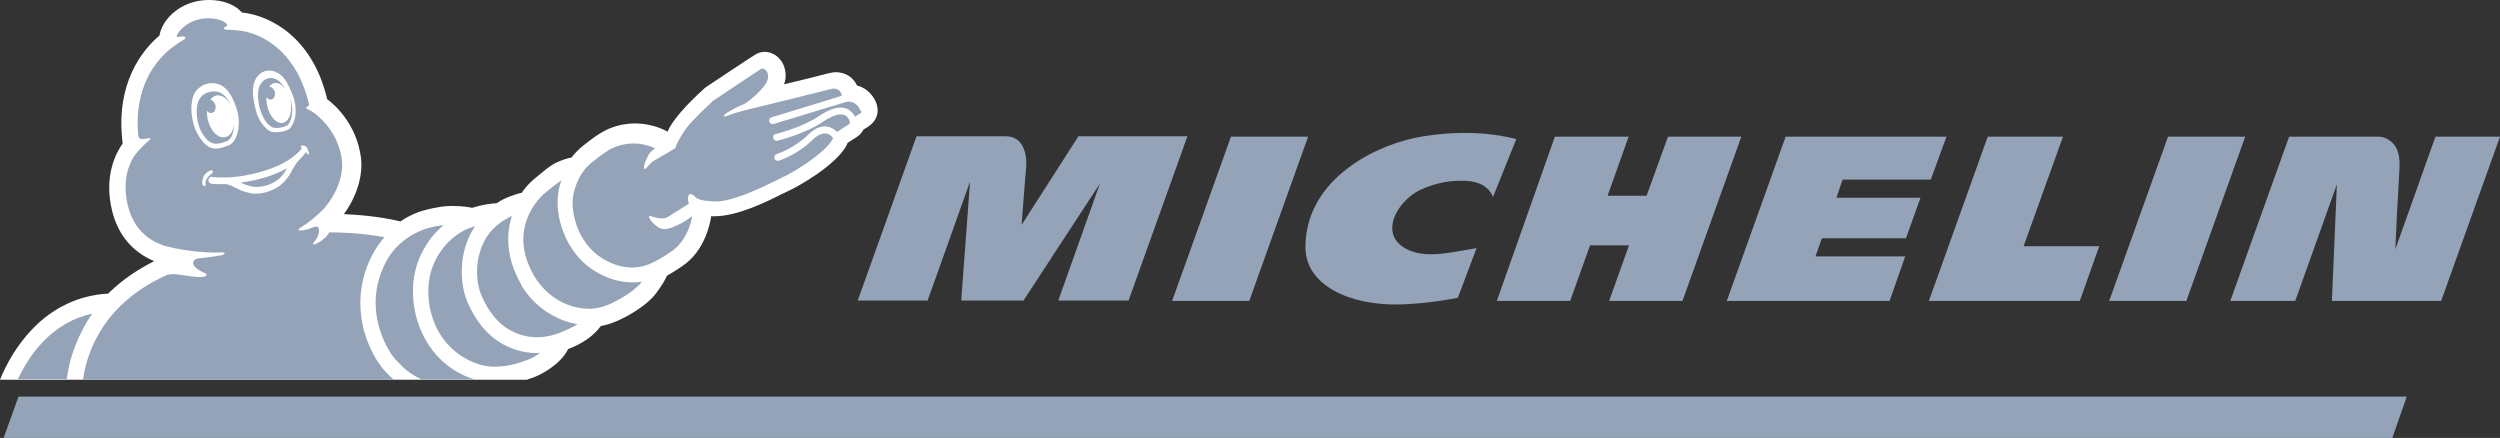 <svg width="137" height="24" viewBox="0 0 137 24" fill="none" xmlns="http://www.w3.org/2000/svg">
<rect x="0" y="0" width="137" height="24" fill="#333333" stroke="none"/>
<path d="M28.908 20.793L29.054 20.743C29.054 20.743 29.134 20.71 29.166 20.71C29.65 20.543 30.73 19.961 31.133 19.131C31.955 18.815 32.552 18.383 32.923 17.867C33.632 17.735 34.18 17.419 34.487 17.253C35.196 16.837 35.695 16.438 36.002 16.006C36.26 15.657 36.421 15.391 36.55 15.108C36.85 14.942 37.141 14.759 37.421 14.56C38.663 13.713 38.92 12.15 38.953 11.967C38.953 11.934 38.969 11.884 38.969 11.851H39.162C40.404 11.851 42.032 11.053 42.903 10.604H42.919C43.048 10.538 43.177 10.471 43.225 10.454C43.516 10.322 44.112 9.989 44.724 9.574C45.515 9.025 46.046 8.527 46.337 8.061C46.385 7.995 46.417 7.911 46.45 7.828L46.966 7.496C47.115 7.397 47.237 7.26 47.32 7.097C47.465 7.014 47.578 6.947 47.611 6.914C48.014 6.648 48.191 6.183 48.046 5.734V5.717C47.917 5.319 47.562 4.837 46.965 4.687C46.756 4.222 46.304 3.956 45.805 3.956C45.692 3.956 45.595 3.973 45.531 3.989C45.498 3.989 45.369 4.022 44.402 4.271L42.967 4.621C43.031 4.444 43.06 4.256 43.052 4.067C43.044 3.878 42.998 3.694 42.919 3.524C42.725 3.108 42.322 2.842 41.903 2.842C41.758 2.842 41.612 2.875 41.484 2.942H41.468C41.419 2.975 41.307 3.025 38.743 4.737C38.711 4.753 38.679 4.787 38.646 4.803C37.405 5.917 36.953 6.582 36.841 6.748C36.739 6.893 36.652 7.049 36.583 7.213L36.389 7.114C35.886 6.884 35.343 6.765 34.793 6.765C33.809 6.765 33.116 7.163 32.939 7.28C32.842 7.33 32.471 7.563 31.923 8.011C31.701 8.191 31.5 8.397 31.326 8.626C31.014 8.693 30.711 8.799 30.423 8.942C30.133 9.092 29.86 9.324 29.553 9.574L29.537 9.59C29.488 9.64 29.44 9.673 29.375 9.723C29.073 9.963 28.806 10.249 28.585 10.571H28.553C28.505 10.587 28.102 10.67 27.586 10.92C27.457 10.986 27.328 11.053 27.215 11.136C26.925 11.152 26.473 11.202 25.877 11.386H25.845C25.796 11.369 25.345 11.286 24.797 11.286C24.555 11.286 24.329 11.302 24.136 11.336C24.006 11.352 23.539 11.435 23.152 11.552C22.959 11.601 22.491 11.768 21.944 12.133C20.766 11.851 19.589 11.768 18.847 11.734C19.557 10.754 19.896 9.623 19.783 8.659C19.557 6.831 18.364 5.75 17.928 5.435C17.187 2.244 15.026 0.881 13.253 0.681C12.898 0.266 12.237 0 11.479 0C11.173 0 10.883 0.033 10.592 0.117C9.642 0.382 8.884 1.131 8.738 1.945C7.787 2.759 6.304 4.588 6.723 7.862C6.369 8.361 5.675 9.623 6.143 11.552C6.465 12.865 7.255 13.812 8.448 14.311C7.53 14.776 6.723 15.325 6.046 15.973C5.997 16.006 5.965 16.056 5.933 16.089C4.337 16.172 2.886 16.854 1.741 18.067C0.919 18.932 0.354 19.929 0 20.81H28.908V20.793Z" fill="white"/>
<path d="M28.844 19.746C28.505 19.862 27.924 20.094 27.118 20.094H27.038C26.2 20.078 25.2 19.629 24.491 18.815C23.765 18 23.378 16.771 23.491 15.557C23.604 14.344 24.313 13.33 25.168 12.782C25.357 12.652 25.563 12.551 25.78 12.482C25.861 12.449 25.957 12.416 26.038 12.399C26.022 12.416 26.006 12.449 25.99 12.466C25.119 13.796 25.184 15.507 25.603 16.521C25.803 17.006 26.069 17.46 26.393 17.868C26.78 18.354 27.271 18.741 27.828 18.997C28.344 19.231 28.876 19.347 29.424 19.347H29.602C29.327 19.529 29.053 19.679 28.844 19.746Z" fill="#94A3B8"/>
<path d="M30.601 18.267C30.223 18.407 29.825 18.48 29.424 18.483C28.99 18.48 28.562 18.384 28.166 18.201C27.215 17.768 26.699 16.92 26.376 16.172C26.054 15.408 25.99 14.044 26.683 12.964C27.07 12.383 27.618 12.034 28.053 11.835C27.779 12.682 27.651 13.995 28.553 15.574V15.607C28.98 16.326 29.587 16.912 30.311 17.302C30.729 17.531 31.181 17.688 31.649 17.768C31.326 17.967 30.94 18.133 30.601 18.267Z" fill="#94A3B8"/>
<path d="M33.987 16.372C33.6 16.588 33.068 16.887 32.39 16.92H32.294C31.278 16.92 30.053 16.422 29.263 15.108C27.844 12.648 29.392 10.954 29.908 10.538C30.214 10.288 30.52 10.039 30.762 9.89C30.649 10.222 30.601 10.472 30.601 10.554C30.488 11.169 30.585 11.967 30.859 12.682C31.214 13.629 31.826 14.394 32.632 14.876C33.294 15.275 33.971 15.474 34.664 15.474C34.857 15.474 35.035 15.457 35.18 15.441C34.841 15.84 34.326 16.189 33.987 16.372ZM3.66 20.793C3.724 20.245 3.869 19.579 4.16 18.865C4.402 18.267 4.691 17.701 5.062 17.186C4.031 17.402 3.111 17.934 2.338 18.749C1.806 19.297 1.354 19.995 0.983 20.776H3.66V20.793ZM21.556 20.793C21.402 20.647 21.251 20.498 21.104 20.344C20.492 19.696 20.008 18.549 19.863 17.751C19.605 16.455 19.782 15.192 20.379 14.011C20.573 13.646 20.798 13.296 21.072 12.998C19.734 12.748 18.46 12.732 18.041 12.732C17.991 12.831 17.926 12.921 17.848 12.998C17.364 13.43 16.961 13.53 17.251 13.214C17.525 12.882 17.509 12.532 17.429 12.449C17.364 12.383 17.251 12.433 17.187 12.449C16.397 12.748 16.251 12.615 16.413 12.515C16.907 12.21 17.361 11.841 17.767 11.419C18.364 10.72 18.848 9.706 18.735 8.776C18.605 7.695 18.009 6.848 17.396 6.333C17.332 6.283 17.283 6.233 17.251 6.216C17.235 6.199 17.219 6.183 17.203 6.183C17.106 6.117 16.977 6.033 16.881 6C16.719 5.95 16.767 5.834 16.945 5.784C16.929 5.701 16.913 5.601 16.881 5.518C16.864 5.435 16.832 5.352 16.816 5.269C16.107 2.842 14.43 1.812 13.043 1.662H12.995C12.672 1.629 12.447 1.629 12.398 1.629C12.172 1.596 12.269 1.496 12.398 1.446C12.447 1.429 12.462 1.38 12.447 1.346C12.286 1.097 11.544 0.864 10.77 1.097C10.393 1.21 10.056 1.435 9.803 1.745C9.77 1.795 9.738 1.861 9.706 1.911C9.706 1.928 9.69 1.945 9.69 1.961C9.657 2.061 9.77 2.027 9.77 2.027C10.141 1.945 10.302 2.045 10.012 2.211C9.834 2.31 9.576 2.493 9.399 2.626C8.824 3.079 8.361 3.666 8.045 4.338C7.691 5.103 7.513 6 7.545 6.965C7.562 7.097 7.562 7.363 7.577 7.446C7.594 7.546 7.658 7.646 7.884 7.612C8.19 7.579 8.383 7.513 8.11 7.745C7.997 7.828 7.642 8.178 7.433 8.444C7.013 8.992 6.691 10.006 7.013 11.286C7.287 12.383 7.949 13.114 8.996 13.463C9.625 13.646 11.06 13.896 12.172 13.829C12.286 13.829 12.318 13.846 12.301 13.895C12.286 13.945 12.205 13.978 12.092 13.995C11.686 14.068 11.277 14.123 10.867 14.161C10.721 14.178 10.608 14.278 10.592 14.344V14.361C10.512 14.66 11.108 14.909 11.173 14.942C11.399 15.008 11.302 15.142 11.205 15.159C10.786 15.242 10.028 15.058 9.625 15.025C9.352 15.009 9.141 15.058 9.061 15.108C8.11 15.541 7.304 16.089 6.642 16.721C5.916 17.417 5.344 18.267 4.966 19.214C4.765 19.727 4.624 20.262 4.546 20.809H21.556V20.793Z" fill="#94A3B8"/>
<path d="M21.701 19.729C22.056 20.111 22.459 20.51 23.104 20.793H26.006C25.186 20.548 24.448 20.07 23.878 19.413C23.442 18.915 23.104 18.3 22.878 17.602C22.667 16.915 22.59 16.192 22.652 15.474C22.721 14.75 22.959 14.055 23.346 13.447C23.604 13.014 23.942 12.648 24.313 12.333C24.281 12.333 24.232 12.35 24.2 12.35C24.2 12.35 23.7 12.416 23.346 12.532C22.991 12.648 21.766 13.114 21.121 14.411C20.46 15.707 20.54 16.837 20.685 17.568C20.831 18.317 21.266 19.28 21.701 19.729ZM47.143 6.216C47.062 6.266 46.95 6.333 46.852 6.399V6.382C46.707 6.133 46.514 5.967 46.273 5.917C45.902 5.834 45.434 5.983 44.821 6.399C43.918 6.998 42.516 7.346 42.5 7.346C42.477 7.35 42.455 7.359 42.435 7.372C42.416 7.385 42.399 7.403 42.387 7.423C42.374 7.444 42.367 7.467 42.364 7.491C42.361 7.515 42.364 7.54 42.371 7.563C42.38 7.604 42.403 7.641 42.435 7.668C42.467 7.695 42.507 7.711 42.548 7.712H42.596C42.661 7.695 44.08 7.346 45.031 6.715C45.547 6.366 45.949 6.216 46.208 6.283C46.337 6.316 46.433 6.382 46.514 6.532C46.627 6.715 46.531 6.814 46.514 6.814C46.498 6.814 46.063 7.114 45.869 7.23C45.714 7.065 45.51 6.959 45.289 6.931C44.967 6.898 44.628 7.048 44.289 7.38C43.467 8.177 42.581 8.427 42.564 8.444C42.519 8.46 42.481 8.492 42.458 8.535C42.434 8.578 42.426 8.628 42.435 8.676C42.451 8.759 42.532 8.809 42.612 8.809H42.661C42.693 8.792 43.645 8.527 44.531 7.662C44.789 7.413 45.031 7.296 45.24 7.314C45.45 7.33 45.579 7.48 45.611 7.513C45.628 7.534 45.637 7.56 45.637 7.588C45.637 7.615 45.628 7.641 45.611 7.662C45.111 8.477 43.37 9.507 42.87 9.724C42.5 9.89 41.017 10.704 39.807 10.97C39.678 11.003 39.533 11.02 39.404 11.036H39.356C39.178 11.036 38.356 11.053 38.114 10.804C37.76 10.438 37.63 10.704 37.743 11.169C37.356 11.419 36.776 11.768 36.631 11.868C36.228 12.116 35.712 11.834 35.615 11.834C35.406 11.834 35.906 12.482 36.324 12.549C36.776 12.615 37.614 12.067 37.614 12.067L37.937 11.85C37.937 11.85 37.743 13.114 36.841 13.746C36.276 14.128 36.034 14.261 35.825 14.361C35.68 14.427 35.261 14.66 34.632 14.66C34.18 14.66 33.648 14.543 33.035 14.178C31.568 13.28 31.278 11.518 31.407 10.737C31.407 10.737 31.568 9.574 32.439 8.892C33.02 8.427 33.358 8.227 33.358 8.227C33.358 8.227 33.906 7.862 34.712 7.862C35.066 7.862 35.47 7.928 35.889 8.128C35.76 8.227 35.648 8.327 35.583 8.41C35.422 8.676 35.18 9.257 35.341 9.257C35.454 9.257 35.534 8.959 35.922 8.759C36.115 8.659 37.018 8.111 37.018 8.111C37.018 8.111 37.05 7.961 37.098 7.878C37.098 7.878 37.212 7.629 37.437 7.28C37.453 7.263 37.485 7.214 37.534 7.13C37.663 6.948 37.84 6.731 38.05 6.532C38.292 6.266 38.631 5.934 39.082 5.518C39.082 5.518 41.597 3.839 41.709 3.773C41.726 3.756 41.758 3.756 41.774 3.756C41.983 3.756 42.29 4.139 41.919 4.654C41.613 5.07 41.258 5.352 40.984 5.568C40.903 5.635 40.791 5.701 40.711 5.734C40.323 5.867 39.823 6.183 39.742 6.249C39.662 6.315 39.662 6.432 39.759 6.382C40.097 6.233 40.629 6.1 40.726 6.067C41.307 5.934 45.515 4.887 45.579 4.87C45.595 4.87 45.644 4.853 45.676 4.853C45.821 4.853 46.063 4.903 46.127 5.219V5.252L42.274 6.432C42.252 6.439 42.231 6.451 42.213 6.467C42.194 6.482 42.18 6.502 42.169 6.523C42.158 6.545 42.152 6.569 42.151 6.593C42.15 6.618 42.153 6.642 42.161 6.665C42.177 6.731 42.242 6.781 42.306 6.797H42.386L45.821 5.751C45.885 5.734 46.014 5.701 46.273 5.618L46.304 5.601C46.385 5.585 46.45 5.568 46.514 5.568C46.869 5.568 47.078 5.867 47.143 6.05C47.239 6.117 47.207 6.166 47.143 6.216Z" fill="#94A3B8"/>
<path d="M11.592 9.524C11.366 9.69 11.318 9.806 11.286 9.89C11.254 9.973 11.254 10.056 11.27 10.089C11.286 10.122 11.27 10.172 11.237 10.188C11.205 10.205 11.173 10.188 11.157 10.188L11.108 10.139C11.044 9.989 11.108 9.656 11.27 9.507C11.334 9.441 11.415 9.391 11.495 9.357C11.528 9.341 11.608 9.308 11.657 9.374C11.689 9.441 11.641 9.49 11.592 9.524ZM16.881 8.46C16.832 8.477 16.816 8.41 16.784 8.327C16.638 8.527 16.316 8.842 16.268 8.909L16.074 9.208C15.978 9.391 15.897 9.557 15.768 9.723C15.607 9.94 15.413 10.139 15.187 10.272C14.752 10.537 14.22 10.67 13.72 10.587C13.458 10.532 13.204 10.442 12.963 10.322C12.769 10.222 12.559 10.105 12.35 10.089C12.108 10.089 11.85 10.105 11.608 10.072C11.528 10.056 11.447 10.023 11.431 9.94C11.399 9.823 11.479 9.69 11.592 9.69C11.624 9.69 11.673 9.706 11.705 9.706C11.785 9.706 11.866 9.723 11.947 9.723C12.817 9.756 13.72 9.607 14.543 9.341C15.059 9.174 15.559 8.959 15.994 8.643C16.171 8.51 16.348 8.361 16.494 8.194C16.509 8.161 16.542 8.128 16.558 8.111C16.542 8.094 16.526 8.094 16.509 8.094C16.461 8.078 16.461 7.995 16.542 7.978C16.584 7.971 16.628 7.973 16.67 7.985C16.711 7.996 16.75 8.017 16.784 8.045C16.838 8.104 16.872 8.18 16.881 8.261C16.945 8.327 16.945 8.444 16.881 8.46ZM15.72 9.224C14.945 9.657 14.059 9.89 13.188 10.006C13.422 10.123 13.672 10.201 13.93 10.238C14.172 10.255 14.398 10.222 14.623 10.155C14.849 10.089 15.075 9.973 15.268 9.823C15.462 9.64 15.607 9.441 15.72 9.224ZM10.802 7.296C10.657 7.031 10.577 6.731 10.528 6.432C10.479 6.133 10.464 5.817 10.528 5.518C10.577 5.219 10.706 4.954 10.947 4.787C11.141 4.637 11.383 4.554 11.624 4.554C11.689 4.554 11.753 4.554 11.818 4.571C12.43 4.704 12.721 5.219 12.963 5.95C13.236 6.748 13.043 7.745 12.543 7.962C12.415 8.011 12.221 8.078 12.221 8.078C12.092 8.111 11.963 8.144 11.834 8.144C11.689 8.144 11.544 8.111 11.415 8.028C11.141 7.845 10.947 7.563 10.802 7.296ZM11.011 7.18C11.157 7.463 11.334 7.679 11.528 7.795C11.624 7.845 11.721 7.878 11.834 7.878C11.931 7.878 12.028 7.862 12.157 7.828C12.205 7.812 12.366 7.762 12.447 7.729C12.608 7.662 12.737 7.43 12.801 7.13C12.817 7.014 12.834 6.898 12.834 6.782C12.801 7.163 12.608 7.463 12.35 7.513C11.963 7.612 11.528 7.18 11.383 6.549C11.351 6.39 11.335 6.229 11.334 6.067C11.415 6.166 11.512 6.216 11.625 6.183C11.77 6.15 11.85 5.95 11.802 5.75C11.753 5.601 11.641 5.485 11.528 5.468C11.608 5.352 11.721 5.269 11.834 5.235C12.125 5.169 12.43 5.369 12.624 5.734C12.624 5.717 12.608 5.701 12.608 5.684C12.415 5.285 12.076 4.87 11.431 5.053C10.577 5.285 10.77 6.432 10.867 6.781C10.899 6.914 10.947 7.047 11.011 7.18ZM13.994 5.934C13.93 5.668 13.833 5.269 13.865 4.887C13.898 4.338 14.172 4.022 14.494 3.906C14.897 3.773 15.333 3.989 15.575 4.305C15.72 4.488 15.849 4.753 15.961 5.02C15.994 5.103 16.042 5.202 16.074 5.302C16.171 5.601 16.219 5.9 16.203 6.183C16.187 6.349 16.171 6.516 16.107 6.648C16.058 6.798 15.961 6.997 15.8 7.097C15.688 7.163 15.559 7.18 15.462 7.213C15.361 7.234 15.258 7.245 15.155 7.247C15.091 7.247 15.026 7.247 14.962 7.23H14.914C14.639 7.147 14.478 6.931 14.333 6.748C14.228 6.587 14.142 6.414 14.075 6.233C14.075 6.233 14.059 6.199 14.043 6.133C14.025 6.097 14.014 6.057 14.011 6.017C14.011 5.967 14.011 5.951 13.994 5.934ZM14.139 5.202C14.139 5.435 14.172 5.701 14.236 5.934C14.3 6.166 14.398 6.399 14.527 6.598C14.639 6.765 14.785 6.931 14.994 6.998H15.026C15.075 7.014 15.123 7.014 15.172 7.014C15.252 7.014 15.333 6.998 15.43 6.981C15.526 6.964 15.623 6.931 15.72 6.881C15.832 6.815 15.881 6.681 15.929 6.565C15.978 6.432 15.994 6.299 16.01 6.166C16.026 5.924 15.993 5.68 15.913 5.451V5.485C16.042 6.1 15.865 6.648 15.51 6.731C15.155 6.814 14.768 6.383 14.639 5.784C14.608 5.631 14.592 5.475 14.591 5.319C14.655 5.418 14.768 5.485 14.882 5.451C15.026 5.418 15.107 5.219 15.059 5.036C15.01 4.87 14.881 4.754 14.752 4.754C14.816 4.654 14.914 4.571 15.026 4.554C15.252 4.504 15.494 4.654 15.671 4.953L15.526 4.704C15.397 4.521 15.204 4.338 14.978 4.288C14.945 4.288 14.897 4.271 14.865 4.271C14.655 4.271 14.446 4.371 14.333 4.538C14.172 4.72 14.139 4.97 14.139 5.202Z" fill="white"/>
<path d="M67.456 7.49L64.232 16.49H68.46L71.684 7.49H67.456ZM133.462 7.49L131.264 13.663C131.285 13.037 131.41 10.577 131.494 9.174C131.515 8.591 131.411 8.138 131.139 7.857C130.804 7.49 130.384 7.49 130.364 7.49H125.444L122.22 16.49H125.779L128.061 10.101L127.789 16.49H133.776L137 7.49H133.462ZM59.082 7.49L55.984 12.325C55.984 12.325 56.172 9.8 56.235 9.174C56.276 8.721 56.214 7.469 55.126 7.469H50.225L47.004 16.468H50.834L53.158 9.951L52.676 16.468H56.089L60.276 10.059L57.994 16.468H61.846L65.07 7.469H59.083L59.082 7.49ZM91.405 7.49L90.232 10.727H88.097L89.248 7.49H85.208L82.026 16.49H86.045L87.134 13.446H89.269L88.181 16.49H92.2L95.424 7.49H91.405ZM77.546 7.555C74.992 8.094 71.517 10.037 71.538 13.576C71.558 15.627 73.945 16.749 76.708 16.684C78.257 16.641 79.724 16.36 79.891 16.317L80.916 13.598C79.576 13.814 78.279 14.159 77.253 13.727C75.432 12.972 76.541 11.008 77.839 10.403C78.405 10.145 79.179 9.886 80.121 9.907C80.499 9.907 81.461 9.929 81.817 10.792L83.093 7.62C80.895 7.058 78.697 7.318 77.546 7.555ZM100.972 9.842H105.808L106.666 7.49H97.853L94.628 16.49H103.547L104.405 14.051H99.486L99.842 13.058H104.447L105.242 10.836H100.637L100.972 9.842ZM118.808 7.49L115.584 16.49H119.813L123.037 7.49H118.808ZM113.051 7.49H108.927L105.703 16.49H113.972L115.04 13.49H110.894L113.051 7.49ZM131.892 21.734L1.014 21.734L0.198 24L131.096 24L131.892 21.734Z" fill="#94A3B8"/>
</svg>
